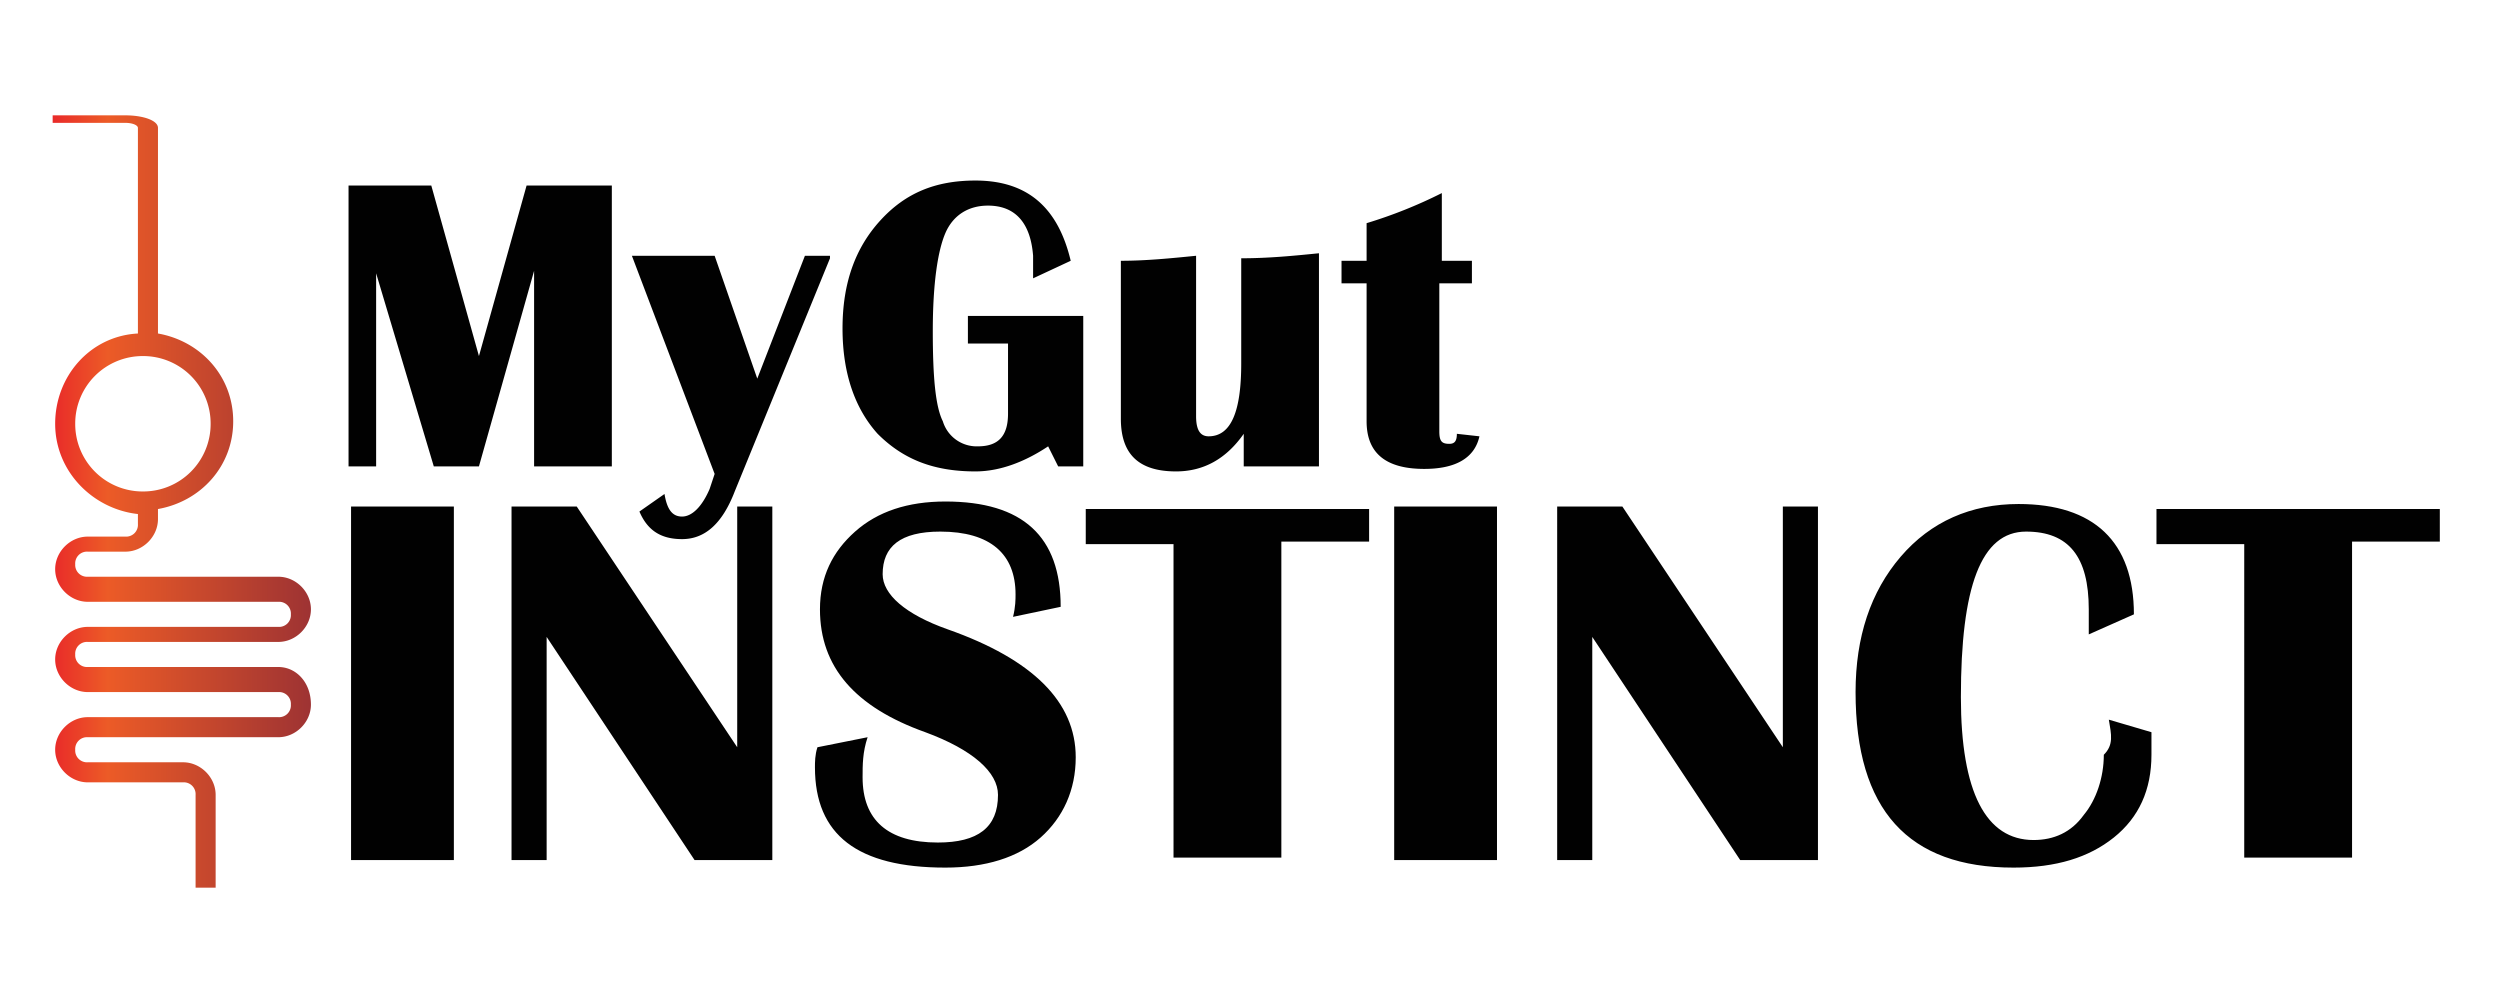 <svg xmlns="http://www.w3.org/2000/svg" viewBox="0 0 99.7 40"  xmlns:v="https://vecta.io/nano"><linearGradient id="A" gradientUnits="userSpaceOnUse" x1="2.141" y1="19.875" x2="12.376" y2="19.875"><stop offset="0" stop-color="#e92b29"/><stop offset=".209" stop-color="#ec5b27"/><stop offset="1" stop-color="#9e3333"/></linearGradient><path d="M11.1 26.6H3.5a.47.47 0 0 1-.5-.5.47.47 0 0 1 .5-.5h7.6c.7 0 1.3-.6 1.3-1.3s-.6-1.3-1.3-1.3H3.5a.47.47 0 0 1-.5-.5.47.47 0 0 1 .5-.5H5c.7 0 1.3-.6 1.3-1.3v-.4c1.7-.3 3-1.7 3-3.5s-1.3-3.2-3-3.5V5.1c0-.3-.6-.5-1.3-.5H2.1v.3H5c.3 0 .5.1.5.2v8.2c-1.9.1-3.3 1.7-3.3 3.6s1.5 3.4 3.3 3.6v.4a.47.47 0 0 1-.5.5H3.5c-.7 0-1.3.6-1.3 1.3S2.8 24 3.5 24h7.6a.47.47 0 0 1 .5.5.47.47 0 0 1-.5.5H3.5c-.7 0-1.3.6-1.3 1.3s.6 1.3 1.3 1.3h7.6a.47.47 0 0 1 .5.5.47.47 0 0 1-.5.5H3.5c-.7 0-1.3.6-1.3 1.3s.6 1.3 1.3 1.3h3.8a.47.47 0 0 1 .5.5v3.7h.8v-3.7c0-.7-.6-1.3-1.3-1.3H3.5a.47.47 0 0 1-.5-.5.47.47 0 0 1 .5-.5h7.6c.7 0 1.3-.6 1.3-1.3 0-.9-.6-1.5-1.3-1.5zM3 16.9a2.69 2.69 0 0 1 2.7-2.7 2.69 2.69 0 0 1 2.7 2.7 2.69 2.69 0 0 1-2.7 2.7A2.69 2.69 0 0 1 3 16.9z" fill="url(#A)"/><g fill="#010101"><path d="M18.1 20.2v14.1H14V20.2h4.1zm12.7 0v14.1h-3.1l-5.9-8.9v8.9h-1.4V20.2H23l6.4 9.6v-9.6h1.4zm11.5 4l-1.9.4c.1-.4.1-.7.1-.9 0-1.6-1-2.5-3-2.5-1.6 0-2.3.6-2.3 1.7 0 .8.9 1.6 2.6 2.2 3.4 1.2 5.1 2.9 5.1 5.1 0 1.3-.5 2.4-1.4 3.2s-2.2 1.2-3.8 1.2c-3.5 0-5.2-1.3-5.2-4 0-.2 0-.5.1-.8l2-.4c-.2.6-.2 1.1-.2 1.6 0 1.7 1 2.6 3 2.6 1.6 0 2.4-.6 2.4-1.9 0-.9-1-1.8-2.9-2.5-2.8-1-4.2-2.6-4.2-4.9 0-1.3.5-2.3 1.4-3.1s2.1-1.2 3.6-1.2c3.1 0 4.6 1.4 4.6 4.2zm12.3-4v1.4h-3.5v12.6h-4.3V21.7h-3.5v-1.4h11.3zm5.1 0v14.1h-4.1V20.2h4.1zm12.8 0v14.1h-3.1l-5.9-8.9v8.9h-1.4V20.2h2.6l6.4 9.6v-9.6h1.4zm11.6 8.5l1.7.5v.9c0 1.4-.5 2.5-1.5 3.3s-2.3 1.2-4 1.2c-4.2 0-6.3-2.3-6.3-7 0-2.2.6-4 1.8-5.4s2.8-2.1 4.7-2.1c3 0 4.6 1.5 4.6 4.4l-1.8.8v-1c0-2.1-.8-3.1-2.5-3.1-1.8 0-2.6 2.2-2.6 6.6 0 3.8 1 5.7 2.9 5.7.8 0 1.5-.3 2-1 .5-.6.8-1.5.8-2.4.4-.4.3-.8.2-1.4zm13.2-8.5v1.4h-3.5v12.6h-4.3V21.7H86v-1.4h11.3z"/><path d="M38.6 12.6h4.6v6h-1l-.4-.8c-.9.6-1.9 1-2.9 1-1.7 0-2.9-.5-3.9-1.5-.9-1-1.4-2.4-1.4-4.2s.5-3.2 1.5-4.3 2.2-1.6 3.8-1.6c2.1 0 3.3 1.1 3.8 3.2l-1.5.7v-.3-.6c-.1-1.3-.7-2-1.8-2-.8 0-1.4.4-1.7 1.1s-.5 2-.5 3.9c0 1.8.1 3 .4 3.6a1.41 1.41 0 0 0 1.4 1c.8 0 1.2-.4 1.2-1.3v-2.8h-1.6v-1.1zm14-2.5v8.5h-3v-1.3c-.7 1-1.6 1.5-2.7 1.5-1.5 0-2.2-.7-2.2-2.1v-6.3c1 0 2-.1 3-.2v6.4c0 .6.2.8.5.8.9 0 1.3-1 1.3-2.9v-4.2c1.1 0 2.1-.1 3.1-.2zm6.1.3v.9h-1.3v5.9c0 .4.1.5.4.5.2 0 .3-.1.3-.4l.9.1c-.2.9-1 1.3-2.2 1.3-1.5 0-2.3-.6-2.3-1.9v-5.5h-1v-.9h1V8.9a18.77 18.77 0 0 0 3-1.2v2.7h1.2zm-34.3-3v11.2h-3.1v-7.8l-2.2 7.8h-1.8L15 10.9v7.7h-1.1V7.4h3.3l1.9 6.8L21 7.4h3.4zm8.7 2.9l-3.8 9.3c-.5 1.3-1.2 1.9-2.1 1.9s-1.4-.4-1.7-1.1l1-.7c.1.6.3.9.7.9s.8-.4 1.1-1.1l.2-.6-3.3-8.7h3.3l1.7 4.9 1.9-4.9h1z"/></g></svg>